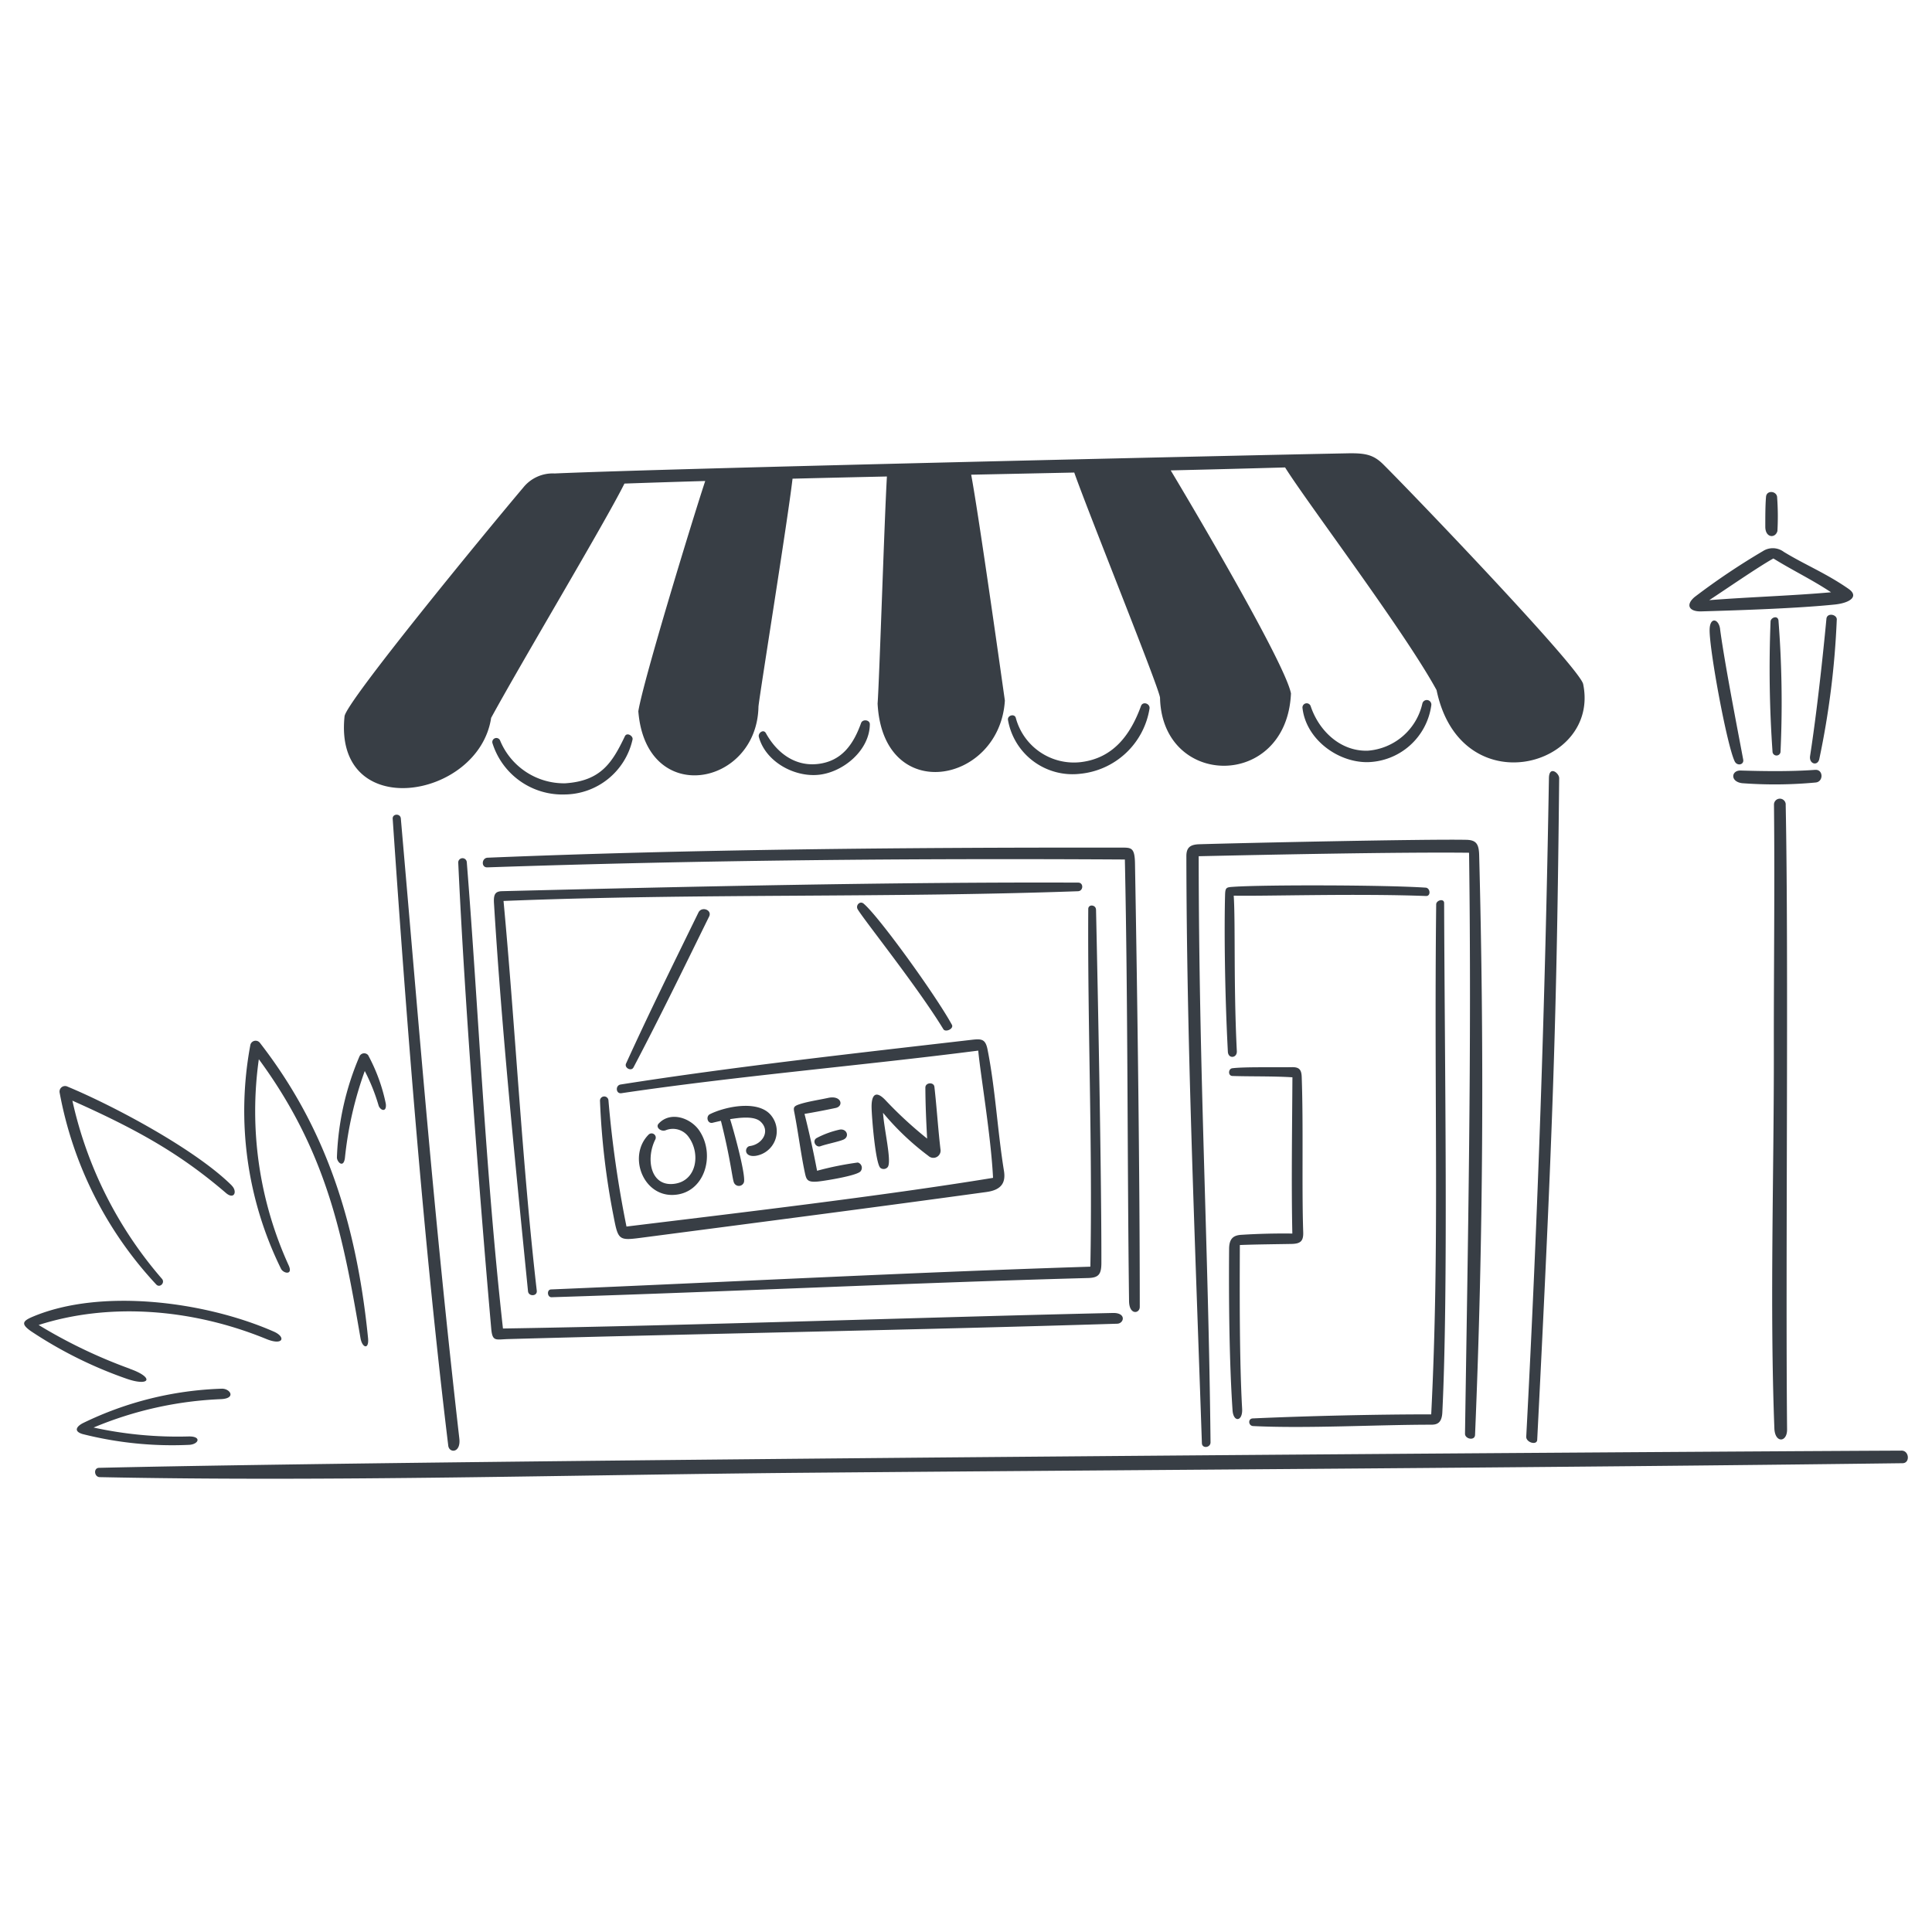 <svg viewBox="0 0 400 400" xmlns="http://www.w3.org/2000/svg" height="400" width="400"><path d="M322.812 161.12c0.012 -1.064 -2.076 -2.684 -2.122 -0.032 -0.776 46.144 -2.298 91.088 -4.698 136.35 -0.064 1.21 2.2 1.868 2.27 0.672 3.266 -64.47 4.046 -87.394 4.55 -136.99Zm-65.87 94.54c-1.57 0.114 -2.45 0.766 -2.468 2.878 -0.09 11.05 0.052 23.586 0.71 33.432 0.172 2.588 2.136 2.378 1.986 -0.298 -0.554 -9.892 -0.518 -23.516 -0.472 -33.902 2.954 -0.126 8.024 -0.176 10.7 -0.226 1.924 -0.036 2.478 -0.64 2.418 -2.45 -0.314 -9.486 0.056 -21.84 -0.31 -32.126 -0.056 -1.588 -0.59 -2.048 -2.06 -2.022 -3.8 0.068 -9.674 -0.092 -12.312 0.224 -0.838 0.102 -0.938 1.56 0.024 1.6 3.916 0.126 8.454 0.02 12.424 0.274 -0.056 10.306 -0.24 22.2 -0.016 32.35a138.668 138.668 0 0 0 -10.624 0.266Zm-8.766 -78.388c0.034 44.878 2.024 80.778 2.452 121.344 0.012 1.13 -1.746 1.358 -1.788 0.178 -1.616 -47.042 -3.156 -84.312 -3.214 -121.534 0 -1.774 0.772 -2.4 2.63 -2.466 8.624 -0.26 46.382 -1.086 55.308 -0.92 2.026 0.038 2.622 0.812 2.682 3.162 1.034 39.514 0.872 79.066 -0.852 120.048 -0.054 1.272 -2.098 0.856 -2.08 -0.26 0.6 -40.052 1.4 -79.148 0.84 -120.272 -14.658 -0.164 -42.954 0.432 -55.978 0.72Zm48.142 115.558c1.762 -34.96 0.558 -63.902 1.03 -105.588 0 -0.856 1.64 -1.306 1.644 -0.268 0.122 34.786 0.87 80.158 -0.372 105.448 -0.104 2.146 -1.036 2.546 -2.288 2.546 -11.32 0 -25.77 0.826 -36.886 0.282 -1 -0.048 -1.112 -1.536 -0.074 -1.582 11.134 -0.502 25.628 -0.848 36.946 -0.838ZM82.986 169.452c-0.096 -1.082 -1.758 -1.012 -1.684 0.07 2.83 41.612 6.464 88.288 11.506 129.8 0.19 1.558 2.64 1.564 2.29 -1.496 -5.324 -46.626 -8.262 -84.276 -12.112 -128.374Zm13.656 9.04c2.424 30.4 3.784 63.27 7.488 96.562 39.586 -0.628 87 -2.332 126.27 -3.216 2.868 -0.066 2.328 2.18 0.904 2.224 -41.982 1.31 -84.29 2.016 -126.118 3.18 -2.52 0.07 -3.238 0.6 -3.478 -2.116 -2.428 -27.558 -5.524 -67.896 -6.832 -96.486a0.886 0.886 0 0 1 1.766 -0.148Zm7.6 8.044c39.932 -1.614 79.424 -0.6 118.94 -2.016 1.142 -0.04 1.2 -1.78 0.046 -1.784 -38.128 -0.154 -82.348 0.86 -119.248 1.772 -1.37 0.034 -1.826 0.546 -1.708 2.47 1.57 25.706 4.174 51.538 7.046 80.356 0.114 1.138 1.95 1.082 1.814 -0.106 -3.022 -26.258 -4.446 -54.646 -6.882 -80.692Zm127.63 -11.044c-43.418 -0.06 -88.844 0.346 -130.91 2.086 -1.268 0.052 -1.38 2.05 -0.07 2 43.892 -1.494 87.836 -1.892 132 -1.626 0.648 30.694 0.488 61.918 0.866 91.424 0.038 2.982 2.218 2.6 2.218 1.2 0 -27.158 -0.464 -62.052 -0.988 -91.812 -0.06 -3.466 -0.846 -3.268 -3.108 -3.272Zm-4.96 12.826c-0.028 -1.012 -1.588 -1.166 -1.6 -0.124 -0.154 24.222 0.91 49.478 0.434 74.058 -36.414 1.15 -75.346 3.184 -111.664 4.712 -0.916 0.038 -0.8 1.64 0.122 1.612 37.126 -1.16 73.89 -2.962 111.078 -3.976 2.176 -0.06 2.746 -0.762 2.748 -3.138 0.03 -22.41 -1.11 -73.144 -1.11 -73.144Zm68.252 -4.54c-8.6 -0.578 -33.472 -0.6 -39.67 -0.182 -1.576 0.106 -1.81 0.076 -1.856 1.698 -0.174 6.278 -0.108 19.414 0.578 32.448 0.08 1.54 1.928 1.342 1.856 -0.106 -0.686 -13.644 -0.274 -26.65 -0.644 -32.2 6.346 0.134 25.172 -0.474 39.814 0.072 1.056 0.042 0.882 -1.668 -0.07 -1.73Z" fill="#383e45" stroke-width="2"></path><path d="M108.334 100.944c-8.16 9.658 -36.696 44.416 -37 47.364 -2.296 22.142 27.788 17.252 30.352 0.318 6.582 -12.064 23.54 -40.368 27.6 -48.506q8.276 -0.288 16.722 -0.534c-2.614 7.898 -12.844 41.382 -13.848 47.67 1.58 19.92 24.558 15.6 24.874 -0.95 0.186 -2.238 6.066 -38.632 7.054 -47.2q9.718 -0.24 19.54 -0.454c-0.504 8.422 -1.562 42.046 -1.93 47.028 1.124 21.186 25.296 16.6 26.35 -0.634 -0.278 -1.95 -5.302 -37.786 -6.974 -46.764l21.34 -0.446c3 8.526 17.494 44.374 17.758 46.6 0.4 18.8 26.226 19.098 27.11 -0.866 -1.22 -6.236 -20.252 -38.45 -24.896 -46.18q11.944 -0.278 23.68 -0.612c4.506 7.224 24.704 33.896 31.362 46.1 4.968 23.846 33.894 16 30.35 -1.242 -0.678 -3.3 -34.9 -39.036 -41.374 -45.478 -2.064 -2.052 -3.766 -2.374 -7.472 -2.302 -23.352 0.454 -139.71 3.1 -164.098 4.17a7.82 7.82 0 0 0 -6.5 2.918Zm186.148 44.73a0.944 0.944 0 0 1 1.848 0.386 13.63 13.63 0 0 1 -13.218 11.736c-6.26 0.048 -12.772 -4.838 -13.452 -11.286a0.874 0.874 0 0 1 1.69 -0.338c1.69 5.09 6.114 9.4 11.79 9.254a12.546 12.546 0 0 0 11.342 -9.752Zm-165.106 6.758c0.428 -0.898 1.784 -0.03 1.58 0.698a14.524 14.524 0 0 1 -14.028 11.356 15.168 15.168 0 0 1 -14.962 -10.6 0.838 0.838 0 0 1 1.562 -0.6 14.318 14.318 0 0 0 13.494 8.888c7.378 -0.484 9.738 -4.256 12.354 -9.742Zm48.904 -2.736c0.304 -0.85 1.818 -0.694 1.81 0.26 -0.052 5.352 -5.412 9.848 -10.444 10.442 -5.102 0.6 -11.126 -2.646 -12.532 -7.816 -0.224 -0.828 0.958 -1.684 1.448 -0.8 2.2 3.988 5.91 6.904 10.676 6.4 5.052 -0.54 7.464 -4.098 9.042 -8.486Zm57.95 -3.524c0.376 -1.026 1.89 -0.508 1.772 0.5a16.134 16.134 0 0 1 -14.376 13.532 13.562 13.562 0 0 1 -14.94 -11.178c-0.122 -0.93 1.368 -1.326 1.624 -0.4a12.45 12.45 0 0 0 13.454 9.164c6.744 -0.812 10.296 -5.668 12.466 -11.618Zm157.472 154.164c-48.672 0.224 -302.686 1.908 -373.2 3.564 -1.2 0.028 -1 1.902 0.148 1.926 48.308 0.98 97.622 -0.488 146.042 -0.906 75.726 -0.654 151.5 -1.02 227.218 -1.978 1.588 -0.02 1.378 -2.612 -0.208 -2.606ZM144.6 188.934c0.662 -1.358 2.89 -0.546 2.218 0.818 -5.142 10.454 -10.234 20.936 -15.662 31.246 -0.466 0.882 -1.944 0.086 -1.54 -0.8 4.784 -10.524 9.91 -20.882 14.984 -31.264Zm48.86 36.092c-0.12 -1.06 -1.876 -0.92 -1.872 0.148 0.016 3.568 0.17 7 0.366 10.56a83.056 83.056 0 0 1 -8.616 -7.944c-1.978 -2.092 -2.918 -1.2 -2.886 1.44 0.024 1.968 0.8 11.72 1.832 12.576a1.09 1.09 0 0 0 1.516 -0.186c0.862 -1.158 -0.76 -7.75 -0.978 -11.226a54.98 54.98 0 0 0 9.4 8.924 1.498 1.498 0 0 0 2.492 -1.374c-0.494 -4.23 -0.768 -8.618 -1.254 -12.918Zm-15.86 15.662a65.762 65.762 0 0 0 -8.434 1.706 199.264 199.264 0 0 0 -2.6 -11.772 156.762 156.762 0 0 0 6.44 -1.228c1.74 -0.37 1.22 -2.69 -1.546 -2.086 -1.818 0.4 -4.248 0.75 -5.974 1.328 -1.38 0.46 -1.2 0.782 -0.962 2.018 0.756 3.95 1.332 8.512 2.126 12.2 0.314 1.464 0.546 2 2.878 1.75 1.376 -0.152 7.694 -1.156 8.6 -2.05a1.132 1.132 0 0 0 -0.528 -1.866Zm-3.76 -6.812c1.476 -0.26 2.094 1.432 0.846 2.038 -0.88 0.426 -3.634 0.964 -4.816 1.4 -0.966 0.348 -1.83 -1.17 -0.732 -1.728a18.9 18.9 0 0 1 4.704 -1.71Zm-14.014 -2.708c-2.486 -3.574 -9.558 -2.118 -12.836 -0.494 -0.914 0.452 -0.52 2.042 0.55 1.782 0.572 -0.14 1.144 -0.274 1.718 -0.4 2.14 8.51 2.36 12.338 2.768 12.93a1.102 1.102 0 0 0 2 -0.222c0.422 -1.564 -2.258 -11.22 -2.87 -13.056 1.786 -0.276 4.93 -0.744 6.294 0.502 2.146 1.958 0.382 4.726 -2.2 5.068 -1.106 0.146 -1.32 2.36 1.21 2.024a5.156 5.156 0 0 0 3.368 -8.134Zm-15.052 2.9c3.482 5.112 1.062 13.2 -5.518 13.332 -6.256 0.118 -9.26 -8.186 -4.964 -12.494a0.868 0.868 0 0 1 1.378 1.02c-2.014 4.018 -1 9.862 4 9.16 4.57 -0.64 5.4 -6.2 2.952 -9.622a4 4 0 0 0 -4.85 -1.436c-1.01 0.312 -2.078 -0.662 -1.42 -1.38 2.448 -2.68 6.648 -1.192 8.424 1.42Zm60.824 9.8c-0.42 -8.664 -2.654 -21.708 -3.062 -26.35 -23.766 3.062 -49.8 5.248 -73.88 8.818 -1.172 0.174 -1.292 -1.62 -0.166 -1.8 23.268 -3.666 48.864 -6.496 72.41 -9.222 2.226 -0.258 3.102 -0.326 3.558 1.964 1.63 8.2 2.058 16.866 3.4 25.134 0.416 2.55 -0.628 3.97 -3.634 4.382 -22.728 3.124 -45.904 6.13 -71.674 9.498 -4.51 0.588 -4.584 0.374 -5.542 -4.6a154.726 154.726 0 0 1 -2.784 -23.734 0.878 0.878 0 0 1 1.748 -0.166 228.636 228.636 0 0 0 3.736 26.152c22.438 -2.744 52.856 -6.304 75.892 -10.082Zm-8.524 -31.712c-3.296 -6.04 -15.108 -22.414 -18.264 -25.064 -0.78 -0.656 -1.714 0.364 -1.236 1.166 1.362 2.29 12.434 16.118 17.742 24.828 0.44 0.714 2.226 -0.086 1.76 -0.936Zm178.752 -52.762c1.688 -0.124 1.752 2.494 0.05 2.618a90.63 90.63 0 0 1 -15.2 0.138c-2.51 -0.324 -2.256 -2.68 -0.284 -2.62 4.146 0.124 10.158 0.246 15.436 -0.142Zm-7.6 -30.874c-0.132 -1.23 -1.6 -0.67 -1.65 0.132a245.946 245.946 0 0 0 0.414 27.09 0.834 0.834 0 0 0 1.646 -0.044 220.75 220.75 0 0 0 -0.418 -27.184Zm1.49 38.054a1.216 1.216 0 0 0 -2.432 0c0.18 17.564 -0.054 34.178 -0.028 50.944 0.038 25.674 -0.866 52.71 0.11 78.23 0.118 3.088 2.656 2.918 2.63 0.2 -0.336 -34.228 0.35 -97.876 -0.288 -129.38Zm-1.776 -63.648c-0.132 -1.31 -2.176 -1.476 -2.3 -0.088 -0.166 1.842 -0.15 4.412 -0.154 6.216 0 2.36 2.102 2.436 2.51 0.886a54.384 54.384 0 0 0 -0.064 -7.02Zm12.352 25.376c0.04 -1.136 -2.018 -1.492 -2.148 -0.2 -0.1 1.01 -1.488 16.092 -3.384 28.412 -0.254 1.66 1.512 2.144 1.892 0.7a173.876 173.876 0 0 0 3.632 -28.918Zm-24.16 1.95c-0.29 -2.2 -2.148 -2.6 -2.174 0.166 -0.042 4.222 3.572 23.83 5.186 27.2 0.5 1.048 1.966 0.73 1.77 -0.34 -0.934 -5.028 -3.842 -19.858 -4.79 -27.032Zm26.6 -8.33c-4.694 -3.26 -8.952 -4.944 -13.412 -7.66a3.788 3.788 0 0 0 -4.332 -0.156 143.516 143.516 0 0 0 -14.106 9.476c-1.958 1.638 -1.2 3.064 1.328 3 8.616 -0.25 20.168 -0.644 27.726 -1.428 3.214 -0.354 4.954 -1.732 2.782 -3.238Zm-15.558 -6.288c3.938 2.448 7.968 4.358 11.924 6.99 -7.668 0.696 -17.212 1 -25.222 1.634 3.248 -2.126 10.27 -6.966 13.284 -8.63ZM53.78 215.868c11.57 14.918 19.628 33.242 22.42 61.16 0.246 2.46 -1.2 2.096 -1.562 0.024 -3.482 -20.22 -6.638 -38.16 -21.05 -57.75a76.95 76.95 0 0 0 6.178 42.678c0.95 2.098 -1.092 1.696 -1.588 0.7a74.024 74.024 0 0 1 -6.364 -46.226 1.12 1.12 0 0 1 1.966 -0.586ZM39.102 297.4a81.302 81.302 0 0 1 -19.728 -1.844 76.134 76.134 0 0 1 26.35 -5.878c3.284 -0.14 1.912 -2.236 0.164 -2.162a70.634 70.634 0 0 0 -28.6 7.066c-1.308 0.63 -2.226 1.704 -0.2 2.322a75.6 75.6 0 0 0 22.114 2.234c1.934 -0.124 2.598 -1.768 -0.1 -1.738Zm-12.222 -14c5.188 1.828 4.138 3.738 -0.702 2.04A87.628 87.628 0 0 1 6.4 275.6c-2.136 -1.506 -1.7 -2.112 0.4 -3 14.06 -5.916 35.542 -3.2 49.88 3.09 2.58 1.132 1.974 2.976 -1.52 1.544 -15.68 -6.422 -32.786 -7.524 -47.16 -2.908a105.826 105.826 0 0 0 18.88 9.054Zm21.094 -37.946c1.234 1.226 0.512 3 -1.188 1.546 -9.368 -8.046 -18.17 -13.048 -31.8 -19.122a83.858 83.858 0 0 0 18.55 36.894c0.692 0.8 -0.44 1.956 -1.184 1.172a79.2 79.2 0 0 1 -20 -39.7 1.146 1.146 0 0 1 1.652 -1.26c9.474 3.936 26.396 12.93 33.97 20.45Zm28.276 -26.932a36.434 36.434 0 0 1 3.628 10c0.216 1.86 -1.114 1.4 -1.478 0.418a39.73 39.73 0 0 0 -2.878 -7.2 75.474 75.474 0 0 0 -4.106 17.96c-0.278 2.28 -1.664 0.882 -1.66 -0.074a58.026 58.026 0 0 1 4.676 -20.928 1.062 1.062 0 0 1 1.818 -0.196Z" fill="#383e45" stroke-width="2"></path></svg>